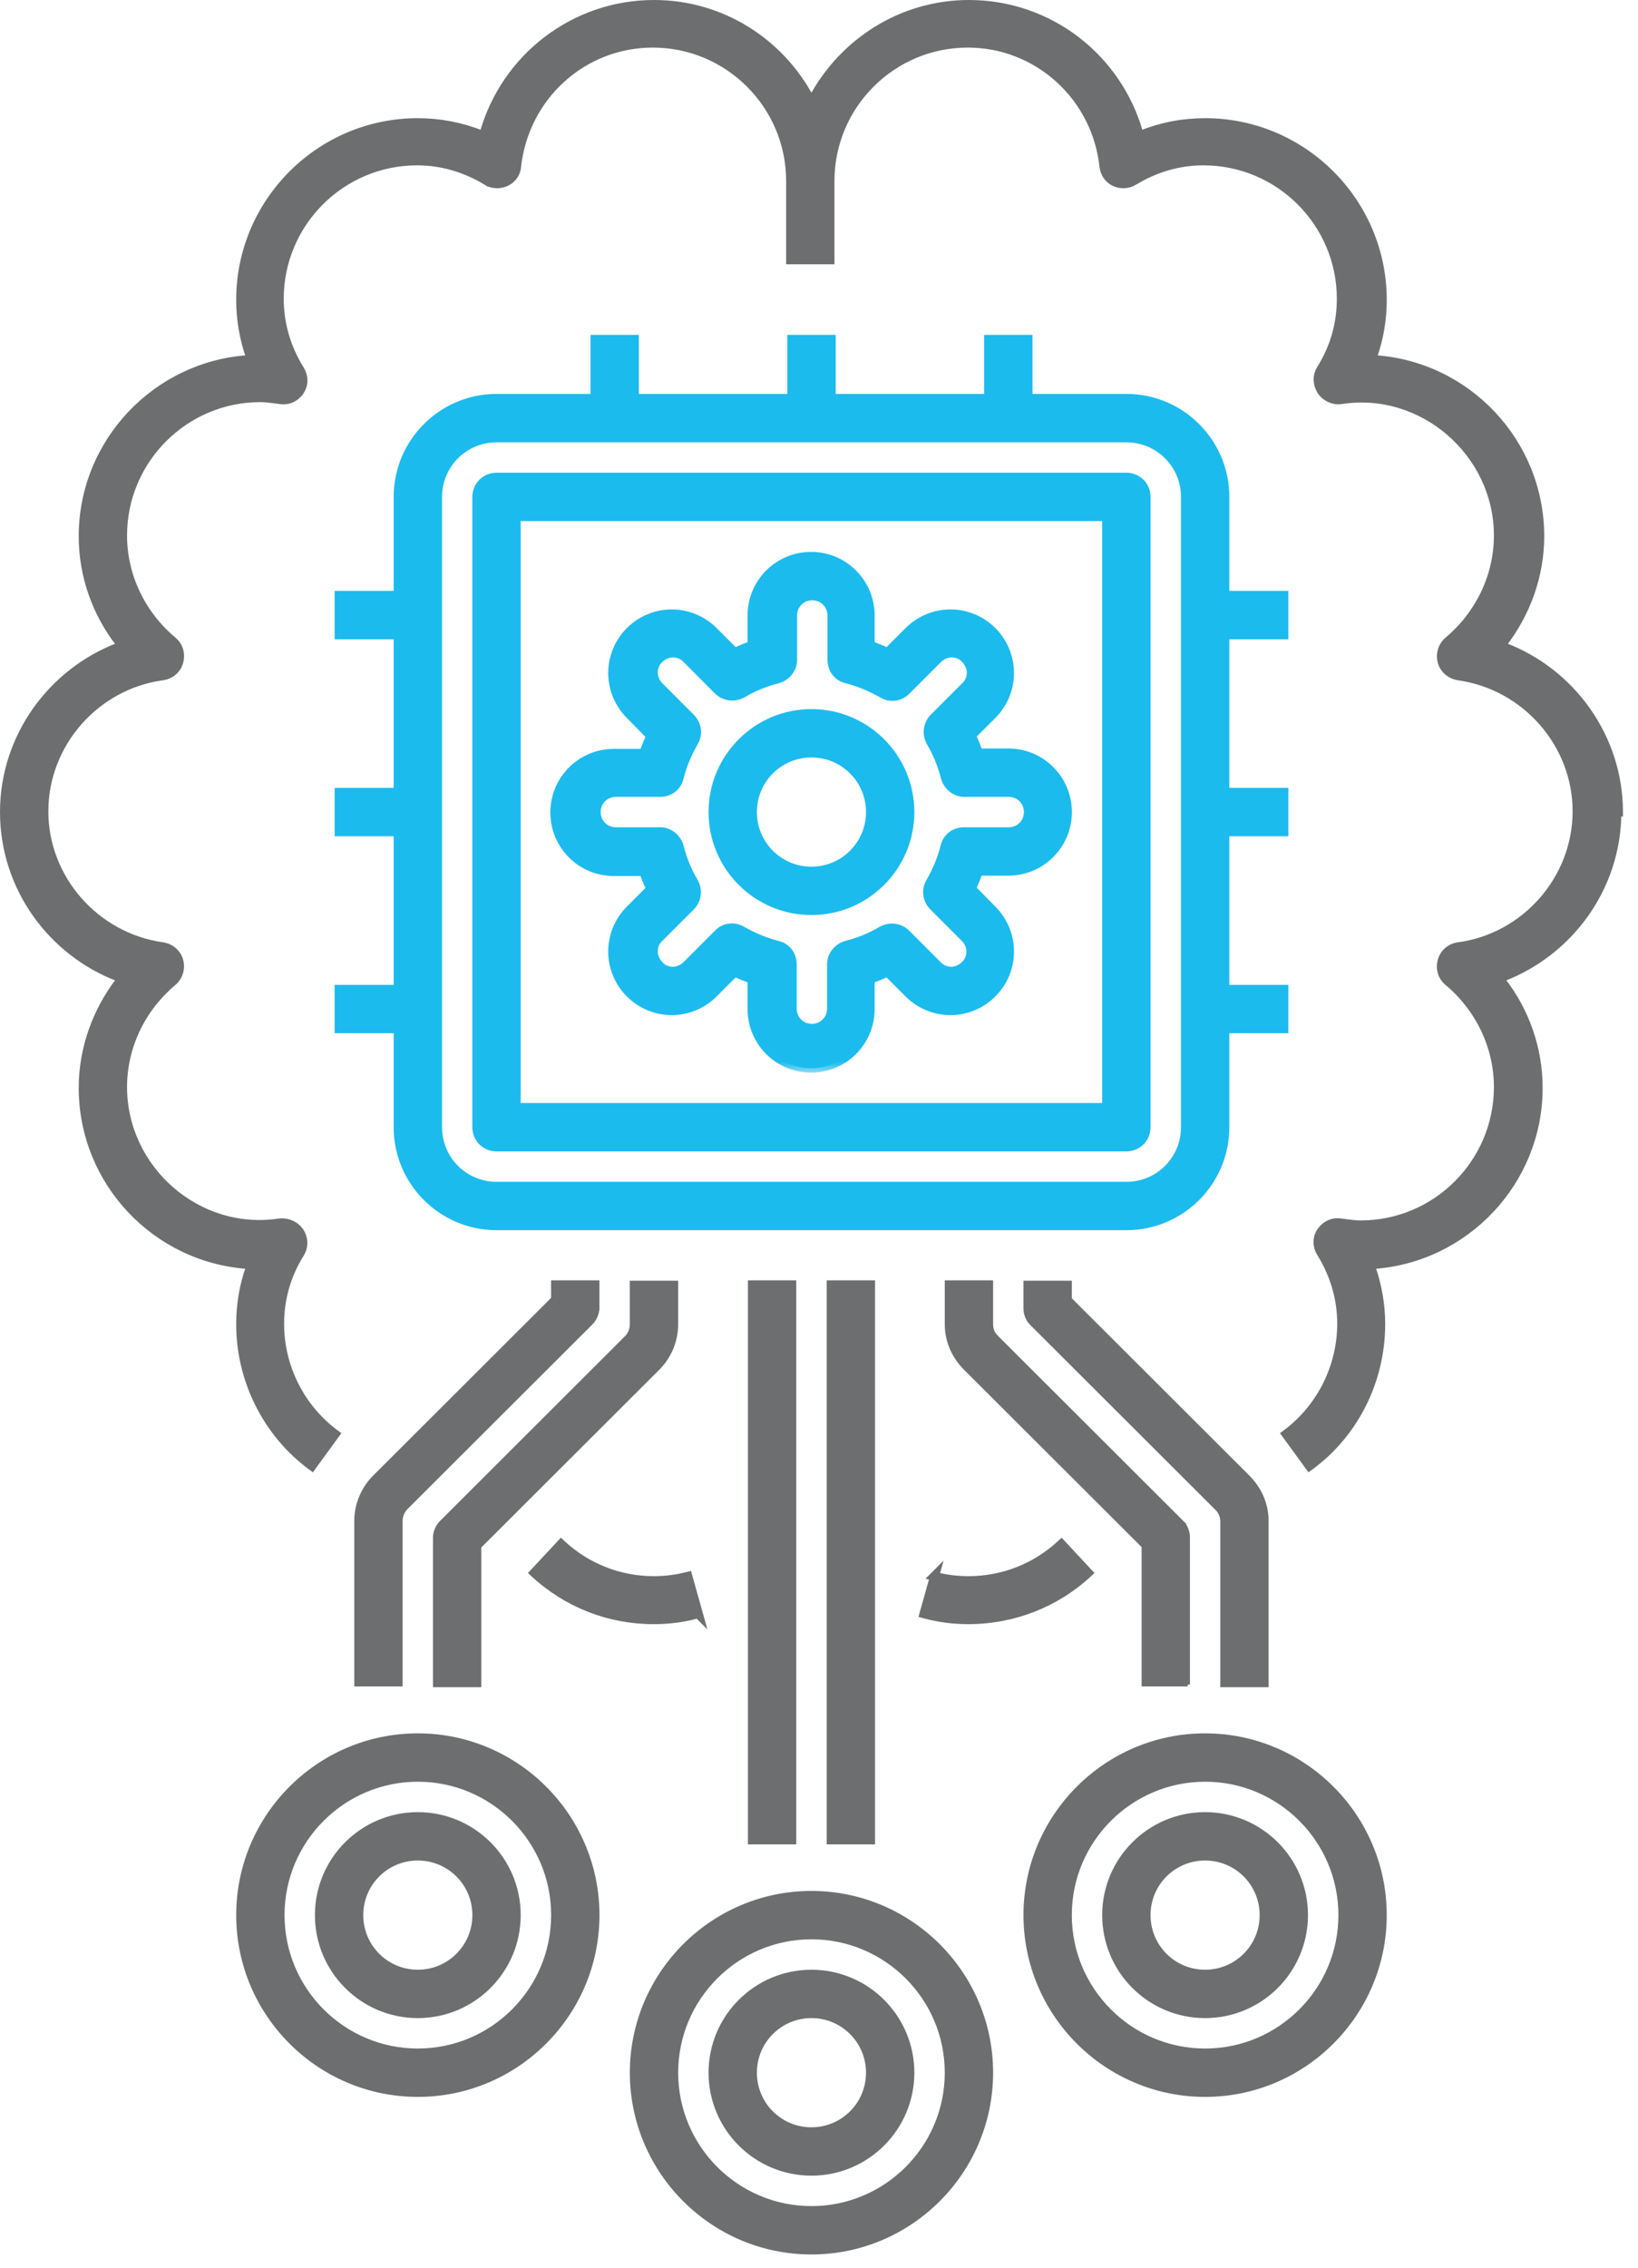 <svg width="73" height="101" viewBox="0 0 73 101" fill="none" xmlns="http://www.w3.org/2000/svg">
<path d="M47.376 68.693L48.568 69.974L48.637 70.047L48.563 70.116C47.089 71.484 45.169 72.23 43.162 72.23C42.452 72.23 41.794 72.14 41.153 71.962L41.057 71.936L41.083 71.839L41.523 70.274L41.441 70.252L41.565 70.129L41.853 69.841L41.773 70.128C42.204 70.232 42.653 70.293 43.162 70.293C44.681 70.293 46.13 69.723 47.234 68.688L47.308 68.62L47.376 68.693Z" fill="#6D6E70" stroke="#6D6E70" stroke-width="0.2"/>
<path d="M43.182 0.1C46.804 0.1 49.885 2.519 50.844 5.909C51.755 5.546 52.715 5.363 53.708 5.363C58.114 5.363 61.703 8.952 61.703 13.358C61.703 14.237 61.555 15.1 61.266 15.917C65.432 16.195 68.721 19.665 68.721 23.884C68.721 25.634 68.11 27.331 67.044 28.715C70.102 29.868 72.23 32.817 72.23 36.165V36.264H72.157C72.115 39.588 69.985 42.471 66.975 43.613C68.058 44.998 68.65 46.696 68.65 48.446C68.65 52.666 65.344 56.133 61.195 56.412C61.486 57.245 61.633 58.108 61.633 58.971C61.633 61.494 60.443 63.893 58.416 65.369L58.335 65.427L58.276 65.346L57.241 63.925L57.183 63.846L57.263 63.786C58.781 62.664 59.695 60.852 59.695 58.954C59.695 57.851 59.386 56.799 58.799 55.849V55.848C58.587 55.519 58.584 55.108 58.801 54.793C59.013 54.484 59.366 54.305 59.758 54.364H59.757C60.081 54.4 60.348 54.451 60.638 54.451C63.968 54.451 66.677 51.741 66.678 48.411C66.678 46.652 65.884 44.959 64.485 43.785V43.784C64.172 43.528 64.077 43.137 64.173 42.771C64.271 42.398 64.585 42.124 64.974 42.066H64.976C67.944 41.669 70.186 39.097 70.186 36.13C70.186 33.163 67.944 30.608 64.975 30.194L64.973 30.193C64.604 30.135 64.272 29.864 64.173 29.489C64.076 29.119 64.192 28.729 64.484 28.475L64.485 28.474C65.884 27.3 66.678 25.608 66.678 23.849C66.678 20.225 63.38 17.342 59.793 17.894C59.42 17.953 59.032 17.778 58.818 17.468L58.817 17.465C58.606 17.137 58.584 16.746 58.779 16.413L58.781 16.41C59.385 15.443 59.678 14.409 59.678 13.305C59.678 9.975 56.968 7.264 53.638 7.264C52.703 7.264 51.793 7.489 50.933 7.938L50.566 8.145C50.272 8.322 49.921 8.321 49.631 8.185C49.333 8.046 49.138 7.751 49.1 7.423V7.421C48.771 4.348 46.2 2.019 43.129 2.019C39.798 2.019 37.089 4.729 37.089 8.059V11.669H35.135V8.059C35.135 4.729 32.424 2.019 29.094 2.019C26.025 2.019 23.471 4.328 23.123 7.416C23.103 7.753 22.887 8.048 22.593 8.185C22.305 8.32 21.935 8.322 21.656 8.144V8.145C20.689 7.558 19.654 7.264 18.585 7.264C15.254 7.265 12.545 9.975 12.545 13.305C12.545 14.408 12.855 15.46 13.441 16.409L13.512 16.536C13.652 16.84 13.629 17.191 13.44 17.468C13.228 17.776 12.877 17.953 12.486 17.895C12.161 17.859 11.893 17.808 11.602 17.808C8.272 17.808 5.562 20.519 5.562 23.849C5.563 25.608 6.356 27.299 7.754 28.473L7.861 28.575C8.09 28.827 8.152 29.168 8.067 29.489C7.969 29.862 7.655 30.135 7.267 30.193L7.266 30.194C4.298 30.591 2.054 33.162 2.054 36.13C2.054 39.096 4.297 41.652 7.266 42.066H7.268C7.636 42.124 7.969 42.396 8.067 42.771C8.165 43.141 8.048 43.531 7.756 43.784L7.755 43.785C6.356 44.959 5.562 46.652 5.562 48.411C5.563 52.035 8.843 54.916 12.447 54.364H12.452C12.772 54.33 13.109 54.443 13.333 54.682L13.422 54.793L13.424 54.795C13.636 55.122 13.657 55.514 13.461 55.847L13.46 55.849C12.856 56.816 12.563 57.85 12.562 58.954C12.562 60.869 13.477 62.664 14.995 63.786L15.075 63.846L15.017 63.925L13.981 65.346L13.923 65.427L13.842 65.368C11.834 63.893 10.626 61.494 10.626 58.971C10.626 58.092 10.772 57.229 11.062 56.412C6.896 56.133 3.609 52.665 3.608 48.446C3.608 46.696 4.217 44.998 5.283 43.614C2.226 42.461 0.1 39.53 0.1 36.165C0.1 32.8 2.243 29.869 5.283 28.716C4.201 27.331 3.608 25.634 3.608 23.884C3.608 19.665 6.913 16.195 11.062 15.917C10.772 15.084 10.626 14.222 10.626 13.358C10.626 8.952 14.214 5.363 18.62 5.363C19.597 5.363 20.556 5.546 21.483 5.909C22.443 2.519 25.542 0.1 29.146 0.1C32.188 0.1 34.82 1.818 36.164 4.336C37.508 1.834 40.14 0.1 43.182 0.1Z" fill="#6D6E70" stroke="#6D6E70" stroke-width="0.2"/>
<path d="M25.074 68.688C26.178 69.723 27.627 70.292 29.128 70.293C29.68 70.293 30.164 70.224 30.63 70.103L30.725 70.079L30.751 70.172L31.225 71.857L31.328 72.225L31.08 71.977C30.473 72.144 29.833 72.23 29.128 72.23C27.12 72.23 25.219 71.484 23.744 70.116L23.671 70.047L23.739 69.974L24.933 68.693L25.001 68.62L25.074 68.688Z" fill="#6D6E70" stroke="#6D6E70" stroke-width="0.2"/>
<path d="M35.386 57.118V82.037H33.432V57.118H35.386Z" fill="#6D6E70" stroke="#6D6E70" stroke-width="0.2"/>
<path d="M38.898 57.118V82.037H36.943V57.118H38.898Z" fill="#6D6E70" stroke="#6D6E70" stroke-width="0.2"/>
<path d="M44.159 57.118V58.971C44.159 59.192 44.237 59.395 44.393 59.55L52.639 67.778H52.638C52.834 67.957 52.931 68.212 52.931 68.464V74.92H52.831V75.002H50.977V68.855L43.006 60.902L43.005 60.901C42.479 60.357 42.205 59.683 42.205 58.971V57.118H44.159Z" fill="#6D6E70" stroke="#6D6E70" stroke-width="0.2"/>
<path d="M47.667 57.136V57.859L55.638 65.813L55.639 65.815C56.165 66.359 56.438 67.033 56.438 67.744V75.037H54.484V67.761C54.484 67.541 54.406 67.339 54.251 67.183L46.005 58.955V58.954C45.809 58.775 45.713 58.521 45.713 58.27V57.136H47.667Z" fill="#6D6E70" stroke="#6D6E70" stroke-width="0.2"/>
<path d="M26.614 57.118V58.253H26.613C26.608 58.504 26.493 58.749 26.322 58.92L18.062 67.162L17.969 67.288C17.887 67.421 17.843 67.574 17.843 67.726V75.002H15.889V67.726C15.889 67.034 16.162 66.342 16.671 65.815L16.672 65.813L24.66 57.842V57.118H26.614Z" fill="#6D6E70" stroke="#6D6E70" stroke-width="0.2"/>
<path d="M30.122 57.136V58.989C30.122 59.682 29.849 60.374 29.34 60.901L29.339 60.902L21.351 68.873V75.037H19.396V68.481C19.396 68.224 19.514 67.97 19.689 67.796L27.948 59.553C28.09 59.396 28.168 59.192 28.168 58.989V57.136H30.122Z" fill="#6D6E70" stroke="#6D6E70" stroke-width="0.2"/>
<path d="M50.197 21.153C50.744 21.153 51.175 21.583 51.175 22.13V50.2C51.175 50.746 50.744 51.177 50.197 51.177H22.127C21.581 51.177 21.15 50.746 21.15 50.2V22.13C21.151 21.583 21.581 21.153 22.127 21.153H50.197ZM23.105 49.222H49.22V23.107H23.105V49.222Z" fill="#1CBBED" stroke="#1CBBED" stroke-width="0.2"/>
<path d="M36.163 31.679C38.639 31.679 40.649 33.688 40.649 36.165C40.649 38.641 38.639 40.651 36.163 40.651C33.687 40.651 31.678 38.641 31.678 36.165C31.678 33.689 33.687 31.679 36.163 31.679ZM36.163 33.633C34.762 33.633 33.632 34.764 33.632 36.165C33.632 37.566 34.762 38.697 36.163 38.697C37.564 38.697 38.695 37.566 38.695 36.165C38.695 34.764 37.564 33.633 36.163 33.633Z" fill="#1CBBED" stroke="#1CBBED" stroke-width="0.2"/>
<mask id="path-12-outside-1_4331_1523" maskUnits="userSpaceOnUse" x="23.727" y="23.779" width="25" height="24" fill="black">
<rect fill="white" x="23.727" y="23.779" width="25" height="24"/>
<path d="M44.937 33.533H43.604C43.516 33.27 43.411 33.007 43.288 32.761L44.218 31.832C44.709 31.34 44.99 30.674 44.99 29.972C44.99 29.27 44.709 28.604 44.218 28.112C43.727 27.621 43.06 27.34 42.358 27.34C41.657 27.34 40.99 27.621 40.499 28.112L39.551 29.06C39.306 28.937 39.042 28.832 38.779 28.744V27.41C38.779 25.954 37.604 24.779 36.148 24.779C34.691 24.779 33.516 25.954 33.516 27.41V28.744C33.253 28.832 32.99 28.937 32.744 29.06L31.797 28.112C31.306 27.621 30.639 27.34 29.937 27.34C29.235 27.34 28.569 27.621 28.078 28.112C27.586 28.604 27.306 29.27 27.306 29.972C27.306 30.674 27.586 31.34 28.078 31.832L29.007 32.779C28.884 33.025 28.779 33.288 28.692 33.551H27.358C25.902 33.551 24.727 34.726 24.727 36.182C24.727 37.639 25.902 38.814 27.358 38.814H28.692C28.779 39.077 28.884 39.34 29.007 39.586L28.078 40.516C27.586 41.007 27.306 41.674 27.306 42.375C27.306 43.077 27.586 43.744 28.078 44.235C28.569 44.726 29.235 45.007 29.937 45.007C30.639 45.007 31.306 44.726 31.797 44.235L32.744 43.288C32.99 43.41 33.253 43.516 33.516 43.603V44.937C33.516 46.393 34.691 47.568 36.148 47.568C37.604 47.568 38.779 46.393 38.779 44.937V43.603C39.042 43.516 39.306 43.41 39.551 43.288L40.499 44.235C40.99 44.726 41.657 45.007 42.358 45.007C43.06 45.007 43.727 44.726 44.218 44.235C44.709 43.744 44.99 43.077 44.99 42.375C44.99 41.674 44.709 41.007 44.218 40.516L43.288 39.568C43.411 39.323 43.516 39.06 43.604 38.797H44.937C46.393 38.797 47.569 37.621 47.569 36.165C47.569 34.709 46.393 33.533 44.937 33.533ZM44.937 37.042H42.955C42.551 37.042 42.2 37.305 42.113 37.709C41.972 38.27 41.744 38.797 41.464 39.288C41.253 39.639 41.323 40.077 41.604 40.358L43.007 41.761C43.165 41.919 43.27 42.147 43.27 42.375C43.27 42.603 43.183 42.832 43.007 42.989C42.849 43.147 42.621 43.253 42.393 43.253C42.165 43.253 41.937 43.165 41.779 42.989L40.376 41.586C40.095 41.305 39.656 41.253 39.306 41.446C38.814 41.744 38.27 41.954 37.727 42.095C37.341 42.2 37.06 42.551 37.06 42.937V44.919C37.06 45.41 36.674 45.797 36.183 45.797C35.691 45.797 35.306 45.41 35.306 44.919V42.937C35.306 42.533 35.042 42.182 34.639 42.095C34.095 41.954 33.551 41.726 33.06 41.446C32.919 41.358 32.762 41.323 32.621 41.323C32.393 41.323 32.165 41.41 32.007 41.586L30.604 42.989C30.446 43.147 30.218 43.253 29.99 43.253C29.762 43.253 29.534 43.165 29.376 42.989C29.218 42.814 29.113 42.603 29.113 42.375C29.113 42.147 29.2 41.919 29.376 41.761L30.779 40.358C31.06 40.077 31.113 39.639 30.92 39.288C30.621 38.797 30.411 38.253 30.27 37.709C30.165 37.323 29.814 37.042 29.428 37.042H27.446C26.955 37.042 26.569 36.656 26.569 36.165C26.569 35.674 26.955 35.288 27.446 35.288H29.428C29.832 35.288 30.183 35.025 30.27 34.621C30.411 34.06 30.639 33.533 30.92 33.042C31.13 32.691 31.06 32.253 30.779 31.972L29.376 30.568C29.218 30.41 29.113 30.182 29.113 29.954C29.113 29.726 29.2 29.498 29.376 29.34C29.534 29.182 29.762 29.077 29.99 29.077C30.218 29.077 30.446 29.165 30.604 29.34L32.007 30.744C32.288 31.024 32.727 31.077 33.078 30.884C33.569 30.586 34.113 30.375 34.656 30.235C35.042 30.13 35.323 29.779 35.323 29.393V27.41C35.323 26.919 35.709 26.533 36.2 26.533C36.691 26.533 37.078 26.919 37.078 27.41V29.393C37.078 29.797 37.341 30.147 37.744 30.235C38.288 30.375 38.832 30.604 39.323 30.884C39.656 31.095 40.112 31.042 40.393 30.744L41.797 29.34C41.955 29.182 42.183 29.077 42.411 29.077C42.639 29.077 42.867 29.165 43.025 29.34C43.183 29.516 43.288 29.726 43.288 29.954C43.288 30.182 43.2 30.41 43.025 30.568L41.621 31.972C41.341 32.253 41.288 32.691 41.481 33.042C41.779 33.533 41.99 34.077 42.13 34.621C42.235 35.007 42.586 35.288 42.972 35.288H44.955C45.446 35.288 45.832 35.674 45.832 36.165C45.832 36.656 45.446 37.042 44.955 37.042H44.937Z"/>
</mask>
<path d="M44.937 33.533H43.604C43.516 33.27 43.411 33.007 43.288 32.761L44.218 31.832C44.709 31.34 44.99 30.674 44.99 29.972C44.99 29.27 44.709 28.604 44.218 28.112C43.727 27.621 43.06 27.34 42.358 27.34C41.657 27.34 40.99 27.621 40.499 28.112L39.551 29.06C39.306 28.937 39.042 28.832 38.779 28.744V27.41C38.779 25.954 37.604 24.779 36.148 24.779C34.691 24.779 33.516 25.954 33.516 27.41V28.744C33.253 28.832 32.99 28.937 32.744 29.06L31.797 28.112C31.306 27.621 30.639 27.34 29.937 27.34C29.235 27.34 28.569 27.621 28.078 28.112C27.586 28.604 27.306 29.27 27.306 29.972C27.306 30.674 27.586 31.34 28.078 31.832L29.007 32.779C28.884 33.025 28.779 33.288 28.692 33.551H27.358C25.902 33.551 24.727 34.726 24.727 36.182C24.727 37.639 25.902 38.814 27.358 38.814H28.692C28.779 39.077 28.884 39.34 29.007 39.586L28.078 40.516C27.586 41.007 27.306 41.674 27.306 42.375C27.306 43.077 27.586 43.744 28.078 44.235C28.569 44.726 29.235 45.007 29.937 45.007C30.639 45.007 31.306 44.726 31.797 44.235L32.744 43.288C32.99 43.41 33.253 43.516 33.516 43.603V44.937C33.516 46.393 34.691 47.568 36.148 47.568C37.604 47.568 38.779 46.393 38.779 44.937V43.603C39.042 43.516 39.306 43.41 39.551 43.288L40.499 44.235C40.99 44.726 41.657 45.007 42.358 45.007C43.06 45.007 43.727 44.726 44.218 44.235C44.709 43.744 44.99 43.077 44.99 42.375C44.99 41.674 44.709 41.007 44.218 40.516L43.288 39.568C43.411 39.323 43.516 39.06 43.604 38.797H44.937C46.393 38.797 47.569 37.621 47.569 36.165C47.569 34.709 46.393 33.533 44.937 33.533ZM44.937 37.042H42.955C42.551 37.042 42.2 37.305 42.113 37.709C41.972 38.27 41.744 38.797 41.464 39.288C41.253 39.639 41.323 40.077 41.604 40.358L43.007 41.761C43.165 41.919 43.27 42.147 43.27 42.375C43.27 42.603 43.183 42.832 43.007 42.989C42.849 43.147 42.621 43.253 42.393 43.253C42.165 43.253 41.937 43.165 41.779 42.989L40.376 41.586C40.095 41.305 39.656 41.253 39.306 41.446C38.814 41.744 38.27 41.954 37.727 42.095C37.341 42.2 37.06 42.551 37.06 42.937V44.919C37.06 45.41 36.674 45.797 36.183 45.797C35.691 45.797 35.306 45.41 35.306 44.919V42.937C35.306 42.533 35.042 42.182 34.639 42.095C34.095 41.954 33.551 41.726 33.06 41.446C32.919 41.358 32.762 41.323 32.621 41.323C32.393 41.323 32.165 41.41 32.007 41.586L30.604 42.989C30.446 43.147 30.218 43.253 29.99 43.253C29.762 43.253 29.534 43.165 29.376 42.989C29.218 42.814 29.113 42.603 29.113 42.375C29.113 42.147 29.2 41.919 29.376 41.761L30.779 40.358C31.06 40.077 31.113 39.639 30.92 39.288C30.621 38.797 30.411 38.253 30.27 37.709C30.165 37.323 29.814 37.042 29.428 37.042H27.446C26.955 37.042 26.569 36.656 26.569 36.165C26.569 35.674 26.955 35.288 27.446 35.288H29.428C29.832 35.288 30.183 35.025 30.27 34.621C30.411 34.06 30.639 33.533 30.92 33.042C31.13 32.691 31.06 32.253 30.779 31.972L29.376 30.568C29.218 30.41 29.113 30.182 29.113 29.954C29.113 29.726 29.2 29.498 29.376 29.34C29.534 29.182 29.762 29.077 29.99 29.077C30.218 29.077 30.446 29.165 30.604 29.34L32.007 30.744C32.288 31.024 32.727 31.077 33.078 30.884C33.569 30.586 34.113 30.375 34.656 30.235C35.042 30.13 35.323 29.779 35.323 29.393V27.41C35.323 26.919 35.709 26.533 36.2 26.533C36.691 26.533 37.078 26.919 37.078 27.41V29.393C37.078 29.797 37.341 30.147 37.744 30.235C38.288 30.375 38.832 30.604 39.323 30.884C39.656 31.095 40.112 31.042 40.393 30.744L41.797 29.34C41.955 29.182 42.183 29.077 42.411 29.077C42.639 29.077 42.867 29.165 43.025 29.34C43.183 29.516 43.288 29.726 43.288 29.954C43.288 30.182 43.2 30.41 43.025 30.568L41.621 31.972C41.341 32.253 41.288 32.691 41.481 33.042C41.779 33.533 41.99 34.077 42.13 34.621C42.235 35.007 42.586 35.288 42.972 35.288H44.955C45.446 35.288 45.832 35.674 45.832 36.165C45.832 36.656 45.446 37.042 44.955 37.042H44.937Z" fill="#1CBBED"/>
<path d="M44.937 33.533H43.604C43.516 33.27 43.411 33.007 43.288 32.761L44.218 31.832C44.709 31.34 44.99 30.674 44.99 29.972C44.99 29.27 44.709 28.604 44.218 28.112C43.727 27.621 43.06 27.34 42.358 27.34C41.657 27.34 40.99 27.621 40.499 28.112L39.551 29.06C39.306 28.937 39.042 28.832 38.779 28.744V27.41C38.779 25.954 37.604 24.779 36.148 24.779C34.691 24.779 33.516 25.954 33.516 27.41V28.744C33.253 28.832 32.99 28.937 32.744 29.06L31.797 28.112C31.306 27.621 30.639 27.34 29.937 27.34C29.235 27.34 28.569 27.621 28.078 28.112C27.586 28.604 27.306 29.27 27.306 29.972C27.306 30.674 27.586 31.34 28.078 31.832L29.007 32.779C28.884 33.025 28.779 33.288 28.692 33.551H27.358C25.902 33.551 24.727 34.726 24.727 36.182C24.727 37.639 25.902 38.814 27.358 38.814H28.692C28.779 39.077 28.884 39.34 29.007 39.586L28.078 40.516C27.586 41.007 27.306 41.674 27.306 42.375C27.306 43.077 27.586 43.744 28.078 44.235C28.569 44.726 29.235 45.007 29.937 45.007C30.639 45.007 31.306 44.726 31.797 44.235L32.744 43.288C32.99 43.41 33.253 43.516 33.516 43.603V44.937C33.516 46.393 34.691 47.568 36.148 47.568C37.604 47.568 38.779 46.393 38.779 44.937V43.603C39.042 43.516 39.306 43.41 39.551 43.288L40.499 44.235C40.99 44.726 41.657 45.007 42.358 45.007C43.06 45.007 43.727 44.726 44.218 44.235C44.709 43.744 44.99 43.077 44.99 42.375C44.99 41.674 44.709 41.007 44.218 40.516L43.288 39.568C43.411 39.323 43.516 39.06 43.604 38.797H44.937C46.393 38.797 47.569 37.621 47.569 36.165C47.569 34.709 46.393 33.533 44.937 33.533ZM44.937 37.042H42.955C42.551 37.042 42.2 37.305 42.113 37.709C41.972 38.27 41.744 38.797 41.464 39.288C41.253 39.639 41.323 40.077 41.604 40.358L43.007 41.761C43.165 41.919 43.27 42.147 43.27 42.375C43.27 42.603 43.183 42.832 43.007 42.989C42.849 43.147 42.621 43.253 42.393 43.253C42.165 43.253 41.937 43.165 41.779 42.989L40.376 41.586C40.095 41.305 39.656 41.253 39.306 41.446C38.814 41.744 38.27 41.954 37.727 42.095C37.341 42.2 37.06 42.551 37.06 42.937V44.919C37.06 45.41 36.674 45.797 36.183 45.797C35.691 45.797 35.306 45.41 35.306 44.919V42.937C35.306 42.533 35.042 42.182 34.639 42.095C34.095 41.954 33.551 41.726 33.06 41.446C32.919 41.358 32.762 41.323 32.621 41.323C32.393 41.323 32.165 41.41 32.007 41.586L30.604 42.989C30.446 43.147 30.218 43.253 29.99 43.253C29.762 43.253 29.534 43.165 29.376 42.989C29.218 42.814 29.113 42.603 29.113 42.375C29.113 42.147 29.2 41.919 29.376 41.761L30.779 40.358C31.06 40.077 31.113 39.639 30.92 39.288C30.621 38.797 30.411 38.253 30.27 37.709C30.165 37.323 29.814 37.042 29.428 37.042H27.446C26.955 37.042 26.569 36.656 26.569 36.165C26.569 35.674 26.955 35.288 27.446 35.288H29.428C29.832 35.288 30.183 35.025 30.27 34.621C30.411 34.06 30.639 33.533 30.92 33.042C31.13 32.691 31.06 32.253 30.779 31.972L29.376 30.568C29.218 30.41 29.113 30.182 29.113 29.954C29.113 29.726 29.2 29.498 29.376 29.34C29.534 29.182 29.762 29.077 29.99 29.077C30.218 29.077 30.446 29.165 30.604 29.34L32.007 30.744C32.288 31.024 32.727 31.077 33.078 30.884C33.569 30.586 34.113 30.375 34.656 30.235C35.042 30.13 35.323 29.779 35.323 29.393V27.41C35.323 26.919 35.709 26.533 36.2 26.533C36.691 26.533 37.078 26.919 37.078 27.41V29.393C37.078 29.797 37.341 30.147 37.744 30.235C38.288 30.375 38.832 30.604 39.323 30.884C39.656 31.095 40.112 31.042 40.393 30.744L41.797 29.34C41.955 29.182 42.183 29.077 42.411 29.077C42.639 29.077 42.867 29.165 43.025 29.34C43.183 29.516 43.288 29.726 43.288 29.954C43.288 30.182 43.2 30.41 43.025 30.568L41.621 31.972C41.341 32.253 41.288 32.691 41.481 33.042C41.779 33.533 41.99 34.077 42.13 34.621C42.235 35.007 42.586 35.288 42.972 35.288H44.955C45.446 35.288 45.832 35.674 45.832 36.165C45.832 36.656 45.446 37.042 44.955 37.042H44.937Z" stroke="#1CBBED" stroke-width="0.4" mask="url(#path-12-outside-1_4331_1523)"/>
<path d="M36.163 87.82C38.639 87.82 40.649 89.829 40.649 92.305C40.649 94.781 38.639 96.791 36.163 96.791C33.687 96.791 31.678 94.781 31.678 92.305C31.678 89.829 33.687 87.82 36.163 87.82ZM36.163 89.774C34.762 89.774 33.632 90.904 33.632 92.305C33.632 93.706 34.762 94.837 36.163 94.837C37.564 94.837 38.695 93.706 38.695 92.305C38.695 90.904 37.564 89.774 36.163 89.774Z" fill="#6D6E70" stroke="#6D6E70" stroke-width="0.2"/>
<path d="M36.164 84.311C40.57 84.311 44.159 87.899 44.159 92.305C44.159 96.711 40.57 100.3 36.164 100.3C31.758 100.3 28.17 96.711 28.17 92.305C28.17 87.899 31.758 84.311 36.164 84.311ZM36.164 86.265C32.834 86.265 30.124 88.975 30.124 92.305C30.124 95.636 32.833 98.346 36.164 98.346C39.495 98.346 42.205 95.636 42.205 92.305C42.205 88.974 39.495 86.265 36.164 86.265Z" fill="#6D6E70" stroke="#6D6E70" stroke-width="0.2"/>
<path d="M18.62 80.802C21.096 80.802 23.106 82.811 23.106 85.287C23.106 87.764 21.096 89.774 18.62 89.774C16.144 89.774 14.135 87.764 14.135 85.287C14.135 82.811 16.144 80.802 18.62 80.802ZM18.62 82.756C17.219 82.756 16.089 83.887 16.089 85.287C16.089 86.688 17.219 87.82 18.62 87.82C20.021 87.82 21.152 86.688 21.152 85.287C21.152 83.887 20.021 82.756 18.62 82.756Z" fill="#6D6E70" stroke="#6D6E70" stroke-width="0.2"/>
<path d="M18.621 77.293C23.027 77.293 26.616 80.882 26.616 85.287C26.616 89.694 23.027 93.283 18.621 93.283C14.215 93.282 10.627 89.694 10.627 85.287C10.627 80.882 14.215 77.293 18.621 77.293ZM18.621 79.247C15.29 79.248 12.581 81.957 12.581 85.287C12.581 88.618 15.29 91.328 18.621 91.329C21.952 91.329 24.662 88.618 24.662 85.287C24.662 81.957 21.952 79.247 18.621 79.247Z" fill="#6D6E70" stroke="#6D6E70" stroke-width="0.2"/>
<path d="M53.706 80.802C56.182 80.802 58.192 82.811 58.192 85.287C58.192 87.764 56.182 89.774 53.706 89.774C51.23 89.774 49.221 87.764 49.221 85.287C49.221 82.811 51.23 80.802 53.706 80.802ZM53.706 82.756C52.305 82.756 51.175 83.887 51.175 85.287C51.175 86.688 52.305 87.82 53.706 87.82C55.107 87.82 56.238 86.688 56.238 85.287C56.238 83.887 55.107 82.756 53.706 82.756Z" fill="#6D6E70" stroke="#6D6E70" stroke-width="0.2"/>
<path d="M53.707 77.293C58.113 77.293 61.702 80.882 61.702 85.287C61.702 89.694 58.113 93.283 53.707 93.283C49.301 93.282 45.713 89.694 45.713 85.287C45.713 80.882 49.301 77.293 53.707 77.293ZM53.707 79.247C50.377 79.248 47.667 81.957 47.667 85.287C47.667 88.618 50.376 91.328 53.707 91.329C57.038 91.329 59.748 88.618 59.748 85.287C59.748 81.957 57.038 79.247 53.707 79.247Z" fill="#6D6E70" stroke="#6D6E70" stroke-width="0.2"/>
<path d="M28.371 15.013V17.643H35.188V15.013H37.144V17.643H43.961V15.013H45.915V17.643H50.201C52.677 17.643 54.687 19.654 54.687 22.13V26.416H57.318V28.37H54.687V35.187H57.318V37.142H54.687V43.96H57.318V45.914H54.687V50.2C54.686 52.676 52.677 54.685 50.201 54.685H22.131C19.655 54.685 17.645 52.676 17.645 50.2V45.914H15.014V43.96H17.645V37.142H15.014V35.187H17.645V28.37H15.014V26.416H17.645V22.13C17.645 19.654 19.655 17.643 22.131 17.643H26.417V15.013H28.371ZM22.131 19.599C20.73 19.599 19.6 20.729 19.6 22.13V50.2C19.6 51.601 20.73 52.731 22.131 52.731H50.201C51.602 52.731 52.732 51.601 52.732 50.2V22.13C52.732 20.729 51.602 19.599 50.201 19.599H22.131Z" fill="#1CBBED" stroke="#1CBBED" stroke-width="0.2"/>
</svg>
